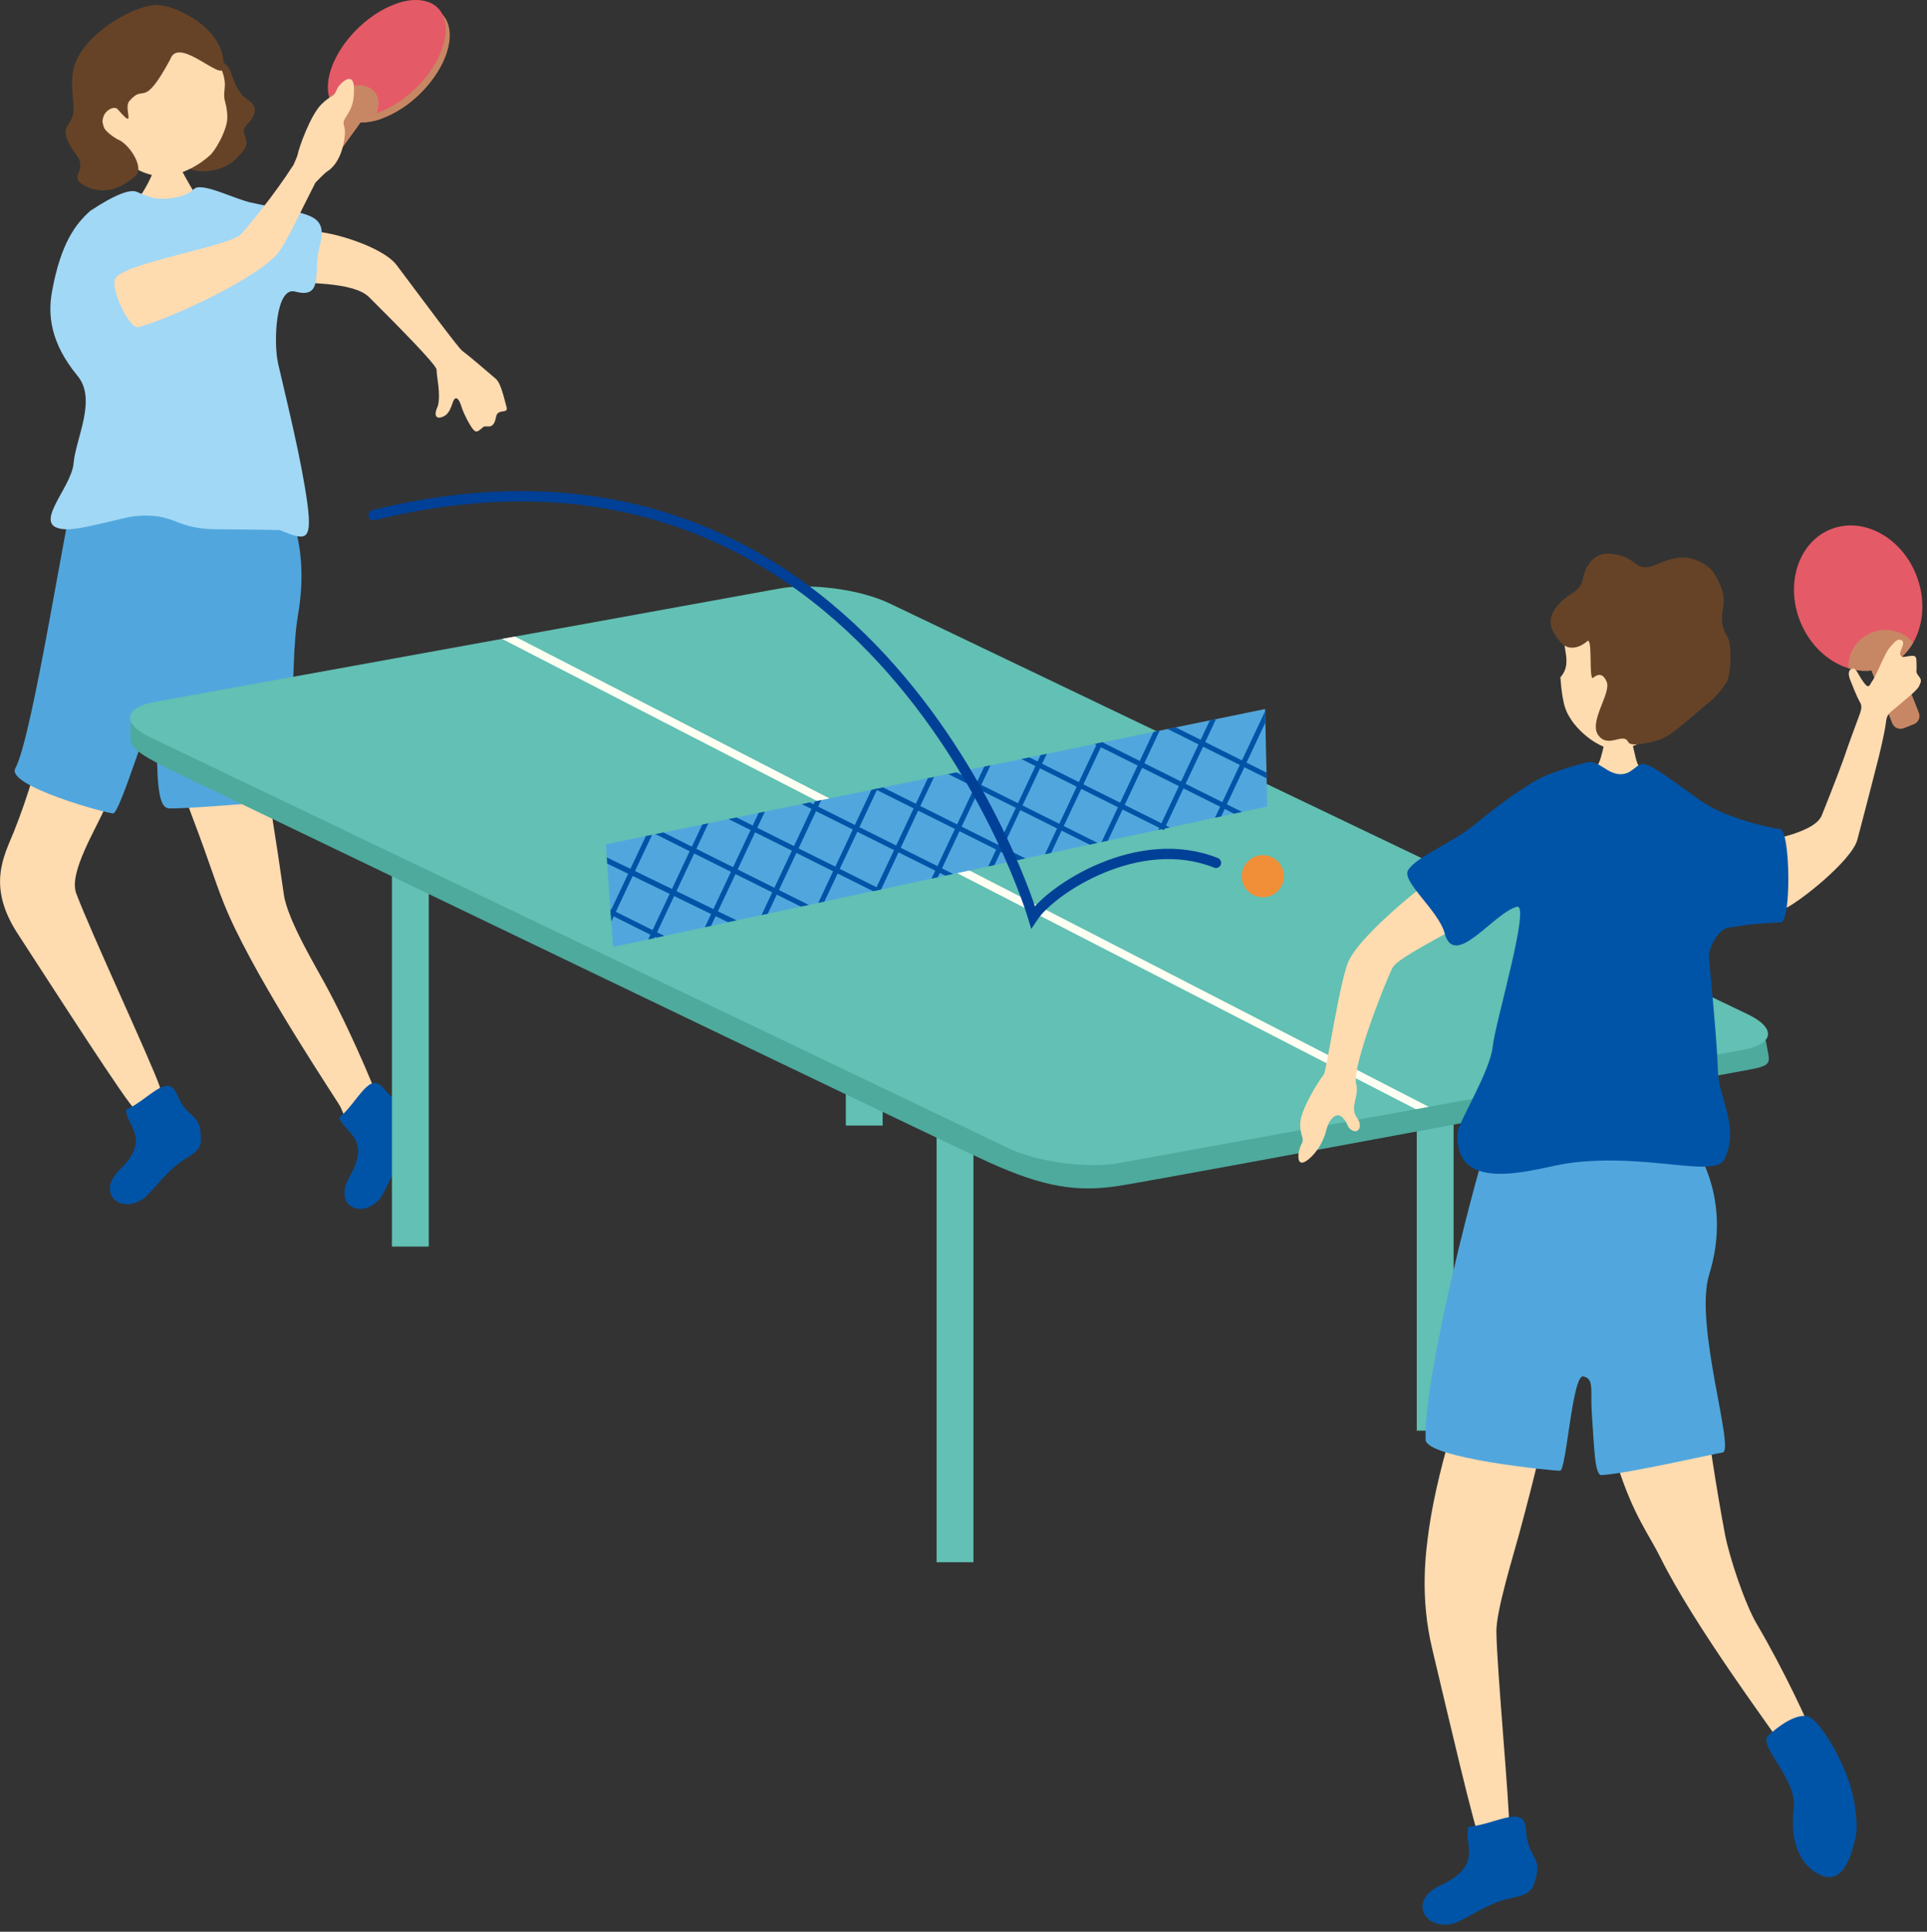 <svg width="374" height="375" viewBox="0 0 374 375" fill="none" xmlns="http://www.w3.org/2000/svg">
<rect x="0" y="0" width="374" height="375" fill="#333333" stroke="none"/>
<g clip-path="url(#clip0_422_8719)">
<path d="M29.58 134.46C29.58 134.46 11.68 128.82 11.5 130.3C11.4 131.11 8.08 148.01 2.73 161.36C0.83 166.09 -2.64 171.93 3.45 181.28C10.21 191.67 25.12 214.92 26.16 215.27C29.26 216.32 32.16 214.33 30.97 210.84C29.37 206.16 17.48 180.65 14.79 173.41C13.3 169.39 18.61 161.02 20.48 156.59C25.59 144.49 30.16 135.66 29.59 134.45L29.58 134.46Z" fill="#FFDBB0"/>
<path d="M24.42 215.47C28.93 213.4 32.51 208.21 34.27 212.32C36.64 217.86 38.96 215.55 39 221.22C39.02 223.83 36.42 224.35 34.12 226.27C31.44 228.52 28.92 232.01 27.69 232.8C23.25 235.67 18.66 231.6 23.18 227.14C29.35 221.05 24.77 218.91 24.42 215.47Z" fill="#0054A7"/>
<path d="M73.78 214.37C73.56 213.55 69.24 202.58 63.68 192.09C61.47 187.91 55.79 178.66 55.08 173.58C52.17 152.92 48.78 135 48.22 134.18C48.22 134.18 30.1 132.95 31.09 135.41C31.34 136.03 32.33 145.44 37.16 158.14C41.08 168.43 42.07 172.34 44.33 177.48C50.58 191.67 65.78 214.13 66.12 214.95C66.34 215.47 67.46 218.35 68.56 219.22C69.7 220.45 73.97 215.03 73.79 214.38L73.78 214.37Z" fill="#FFDBB0"/>
<path d="M65.83 216.98C69.61 213.77 71.67 207.81 74.47 211.29C78.25 215.98 79.86 213.14 81.42 218.59C82.14 221.1 79.77 222.3 78.08 224.77C76.1 227.66 74.62 231.69 73.65 232.79C70.15 236.75 64.63 234.07 67.79 228.55C72.1 221.02 67.11 220.19 65.83 216.97V216.98Z" fill="#0054A7"/>
<path d="M84.08 15.24C81.34 19.03 77.47 21.88 73.83 23.11C71.67 23.83 69.6 23.98 67.91 23.41C66.2 22.83 65.12 21.62 64.65 20.01C63.88 17.29 64.85 13.46 67.59 9.67C71.98 3.62 79.23 -0.05 83.79 1.49C88.33 3.03 88.47 9.19 84.09 15.24H84.08Z" fill="#C88764"/>
<path d="M63.93 32.14C63.41 32.86 62.46 33.27 61.82 33.05L60.38 32.56C59.74 32.34 59.64 31.58 60.16 30.86L66.1 22.66C66.62 21.94 67.57 21.53 68.21 21.75L69.65 22.24C70.29 22.46 70.39 23.22 69.87 23.94L63.93 32.14Z" fill="#C88764"/>
<path d="M73.84 23.11C71.68 23.83 69.61 23.98 67.92 23.41C66.21 22.83 65.13 21.62 64.66 20.01C66.82 18.12 69.74 17.2 71.89 17.93C74.03 18.65 74.74 20.79 73.84 23.11Z" fill="#C88764"/>
<path d="M83.32 14.1C80.58 17.89 76.71 20.74 73.07 21.97C70.91 22.69 68.84 22.84 67.15 22.27C65.44 21.69 64.36 20.48 63.89 18.87C63.12 16.15 64.09 12.32 66.83 8.53C71.21 2.48 78.46 -1.19 83.01 0.35C87.56 1.89 87.69 8.05 83.31 14.1H83.32Z" fill="#E55A67"/>
<path d="M63.17 31C62.65 31.72 61.7 32.13 61.06 31.91L59.62 31.42C58.98 31.2 58.88 30.44 59.4 29.72L65.34 21.52C65.86 20.8 66.81 20.39 67.45 20.61L68.89 21.1C69.53 21.32 69.63 22.08 69.11 22.8L63.17 31Z" fill="#C88764"/>
<path d="M73.08 21.97C70.92 22.69 68.85 22.84 67.16 22.27C65.45 21.69 64.37 20.48 63.9 18.87C66.06 16.98 68.98 16.06 71.13 16.79C73.27 17.51 73.98 19.65 73.08 21.97Z" fill="#C88764"/>
<path d="M30.53 29.65C30.79 29.65 34.2 29.91 34.53 29.88C34.66 30.47 35.08 32.61 35.41 33.33C35.74 34.05 38.09 38.14 38.42 38.5C34.65 41.95 29.38 41.49 26.84 38.37C27.52 38.01 29.6 34.14 29.9 32.73C30.11 31.69 30.53 30.05 30.53 29.66V29.65Z" fill="#FFDBB0"/>
<path d="M60.85 44.95C64.48 44.97 74.32 47.93 76.98 51.46C82.23 58.44 88.93 67.54 89.76 68.14C91 69.05 94.18 71.77 96.2 73.51C97.02 74.22 97.49 75.83 98.32 79.04C98.69 80.46 96.59 79.21 96.28 80.91C95.76 83.76 94.39 82.35 93.73 82.94C92.59 83.95 92.29 84.26 91.24 82.5C90.19 80.74 89.73 79.5 89.45 78.61C89.17 77.72 88.45 76.48 87.89 78.1C87.33 79.72 86.92 80.57 85.78 80.97C84.64 81.37 84.1 80.64 85 78.76C85.57 76.36 84.73 73.18 84.73 71.76C84.73 70.85 77.42 63.46 71.63 57.68C68.37 54.43 57.83 55.25 57.09 54.46C55.04 52.28 56.58 44.92 60.86 44.94L60.85 44.95Z" fill="#FFDBB0"/>
<path d="M54.12 94.66C54.45 96.2 60.5 103.97 57.84 119.35C56 129.97 57.65 155.23 54.99 155.42C53.79 155.51 38.09 156.94 32.97 156.94C31.54 156.94 30.69 155.42 30.5 148.4C30.38 143.79 32.02 139.67 29.74 138.91C28.95 138.65 23.27 157.9 21.96 157.9C20.65 157.9 1.14 152.54 2.97 149.17C6.39 142.9 13.09 98.31 14.41 95.84C15.73 93.37 54.12 94.68 54.12 94.68V94.66Z" fill="#51A7DD"/>
<path d="M53.95 70.41C53.08 66.62 53.45 55.58 57.27 56.6C62.97 58.12 60.73 52.61 62.02 47.87C63.87 41.04 59.65 41.75 48.73 39.33C45.31 38.57 39.09 35.25 37.62 36.72C35.62 38.72 31 38.77 29.74 38.43C28.51 38.1 26.55 37.25 26.53 37.24C25.34 36.7 22.47 37.64 17.5 40.95C14.65 43.51 11.8 47.21 10.09 56.61C9.3 60.96 9.66 66.44 15.07 72.99C18.84 77.56 14.69 85.13 14.28 89.94C13.86 94.89 5.53 102.47 12.79 102.75C15.97 102.87 23.8 100.41 26.32 100.19C34.44 99.48 33.58 102.9 42.98 102.75C43.93 102.74 52.28 102.85 54.23 102.89C58.93 104.71 60.76 105.74 59.64 97.62C58.5 89.36 55.94 79.06 53.94 70.42L53.95 70.41Z" fill="#A1D8F6"/>
<path d="M46.61 29.95C44.49 32.85 39.94 33.92 37.04 32.87C30.86 30.64 37.93 26.01 38.57 23.33C39.04 21.37 39.02 17.79 39.74 16.36C40.45 14.93 38.96 7.5 43.94 12.65C45.25 14 44.91 15.75 46.94 18.42C47.57 19.25 49.72 19.88 49.43 21.65C49.08 23.76 47.35 24.12 47.33 25.37C47.31 26.62 48.84 27.81 46.61 29.96V29.95Z" fill="#664327"/>
<path d="M22.57 29.5C25.63 33.18 29.64 34.6 32.74 34.1C35.84 33.6 38.57 32.15 40.94 29.98C42.76 27.82 43.91 24.8 44.06 23.55C44.2 22.41 44.06 21.09 43.72 19.88C42.91 17.04 44.92 16.76 41.92 11.25C41.01 9.57 35.84 2.05 27.42 2.94C20.02 3.72 16.18 21.79 22.57 29.5Z" fill="#FFDBB0"/>
<path d="M33.02 11.57C34.59 6.82 43.14 15.98 43.37 13.17C43.98 5.69 34.26 1.11 30.71 0.97C25.76 0.78 14.71 7.51 14.09 14.37C13.59 19.83 15.34 21.36 13.19 24.25C11.96 25.91 13.47 28.18 14.94 30.25C17.06 33.22 13.14 34.21 16.33 35.99C20.3 38.2 23.98 36.24 26.32 34.13C28.13 32.51 24.94 27.74 22.76 27.03C19.43 25 19.73 23.84 20.07 22.66C20.41 21.48 22.13 20.4 22.88 21.25C26.57 25.52 23.94 21.04 25.06 19.68C28.1 15.98 27.6 21.57 33.02 11.57Z" fill="#664327"/>
<path d="M66.91 26.34C67.15 23.9 66.04 24.35 67.27 22.5C68.5 20.65 68.77 19.18 68.69 16.88C68.59 13.73 65.83 16.1 65.27 17.59C64.71 19.08 64.38 18.24 62.33 20.3C60.29 22.36 58.02 28.55 57.72 30.2C57.7 30.3 56.88 32.33 56.79 32.26C53.2 37.87 48.22 43.89 46.79 45.45C44.6 47.85 24.24 50.96 22.38 54.05C21.31 55.83 25.08 64.02 26.92 63.5C33.65 61.59 49.61 54.17 53.86 49.24C55.47 47.37 58.44 40.86 61.21 35.46C61.21 35.46 63 33.59 63.45 33.32C65.87 31.81 66.7 28.49 66.91 26.35V26.34Z" fill="#FFDBB0"/>
<path d="M188.93 211.36H181.78V303.27H188.93V211.36Z" fill="#62C0B4"/>
<path d="M83.22 150.08H76.07V241.99H83.22V150.08Z" fill="#62C0B4"/>
<path d="M282.12 185.82H274.97V277.73H282.12V185.82Z" fill="#62C0B4"/>
<path d="M171.31 126.59H164.16V218.5H171.31V126.59Z" fill="#62C0B4"/>
<path d="M25.39 139.74C25.39 139.74 25.26 142.29 25.39 143.83C25.52 145.36 27.69 146.89 35.73 150.72C43.77 154.55 181.26 220.81 191.99 225.66C202.72 230.51 209.1 231.44 217.14 230.21C225.18 228.98 335.99 208.3 340.08 207.53C344.17 206.76 343.4 206 342.89 202.93C342.38 199.87 341.61 198.08 333.44 199.1C325.27 200.12 220.08 220.04 213.18 219.27C206.29 218.5 32.92 140.63 30.37 139.61C27.82 138.59 26.8 137.31 25.39 139.74Z" fill="#4DAA9D"/>
<path d="M338.25 203.8L277.29 214.86L274.79 215.32L217.13 225.78C211 226.9 201.37 225.6 195.75 222.91L29.21 143.16C23.58 140.47 24 137.35 30.14 136.24L97.43 124.02L99.95 123.57L151.26 114.25C157.39 113.14 167.02 114.43 172.64 117.13L339.18 196.88C344.81 199.57 344.39 202.68 338.25 203.8Z" fill="#62C0B4"/>
<path d="M277.29 214.86L274.79 215.32L97.43 124.02L99.95 123.57L277.29 214.86Z" fill="#FFFFF3"/>
<path d="M245.95 156.57L241.06 157.61L239.52 157.95H239.51L237.02 158.48L235.8 158.74L227.05 160.63L226.02 160.85L225.5 160.96L224.8 161.11L215.02 163.2L213.79 163.47L213.03 163.63L211.49 163.96H211.48L204.01 165.57L202.8 165.83L199.02 166.64L197.47 166.98L193.01 167.93L191.8 168.19L185.01 169.66H185L183.45 169.98L182.01 170.3L180.79 170.56L171.01 172.65L170.98 172.66L169.8 172.92L169.43 172.99L160.01 175.02H160L158.81 175.27L156.98 175.67L155.43 176L149.01 177.38L147.8 177.64L142.96 178.68L141.41 179.01L138.01 179.74L136.8 180L128.95 181.69H128.94L127.39 182.02L127.01 182.1H127L125.81 182.37H125.8L118.97 183.83L118.63 178.9L118.55 177.62V177.61L118.49 176.88L118.46 176.46L117.85 167.65L117.77 166.44L117.59 163.89L125.35 162.3L126.56 162.06L127.2 161.92L128.77 161.6L136.3 160.06L137.49 159.81L141.4 159.01L142.95 158.69H142.96L147.24 157.8L147.25 157.81L148.45 157.56L155.6 156.1H155.61L157.17 155.77L158.19 155.56L159.4 155.32L169.13 153.32H169.14L169.8 153.18H169.81L170.34 153.07L171.37 152.85H171.38L180.08 151.07L181.29 150.82L184.01 150.26L185.59 149.94L191.03 148.82L192.23 148.58L198.22 147.35H198.23L199.78 147.03L201.96 146.58L203.17 146.34L212.43 144.44L212.92 144.33L213.98 144.11H213.99L214.12 144.08L223.86 142.09L225.07 141.84L226.62 141.52H226.63L228.19 141.2L234.81 139.84L236.01 139.6L245.53 137.64L245.54 138.05V138.06L245.59 140.26L245.81 149.98L245.83 151.1L245.95 156.57Z" fill="#51A7DD"/>
<path d="M137.49 159.81L135.15 164.78L134.73 165.68L131.35 172.88V172.89L130.92 173.78L127.53 180.98L127.11 181.88L127.01 182.1H127L125.81 182.37L126.23 181.45L126.65 180.55L130.05 173.35L130.47 172.45L133.85 165.25L134.28 164.35L136.3 160.06L137.49 159.81Z" fill="#0054A7"/>
<path d="M192.23 148.58L190.45 152.37L190.03 153.26L186.64 160.47L186.22 161.36L182.83 168.57L182.4 169.47L182.01 170.3L180.79 170.56L181.52 169.02L181.94 168.13L185.33 160.92L185.76 160.03L189.14 152.82L189.56 151.93L191.03 148.82L192.23 148.58Z" fill="#0054A7"/>
<path d="M181.29 150.82L178.62 156.47L178.2 157.37L174.82 164.57L174.39 165.47L171.01 172.65L171 172.67L170.98 172.66L169.8 172.92L170.12 172.23L173.52 165.03L173.93 164.13L177.32 156.93L177.75 156.03L180.08 151.07L181.29 150.82Z" fill="#0054A7"/>
<path d="M170.34 153.07L170.19 153.37L166.8 160.57L166.39 161.47L162.99 168.67L162.57 169.57L160.01 175.02H160L158.81 175.27L161.69 169.13L162.12 168.24L165.51 161.03L165.92 160.14L169.13 153.32H169.14L169.8 153.18H169.81L170.34 153.07Z" fill="#0054A7"/>
<path d="M159.4 155.32L158.8 156.59L158.38 157.47L154.99 164.69L154.57 165.57L151.18 172.78L150.76 173.67L149.01 177.38L147.8 177.64L149.87 173.23L150.29 172.34L153.69 165.13L154.1 164.24L157.49 157.03L157.91 156.14L158.19 155.56L159.4 155.32Z" fill="#0054A7"/>
<path d="M148.45 157.56L146.98 160.69L146.55 161.58L143.17 168.78L142.75 169.68L139.35 176.88L138.93 177.78L138.01 179.74L136.8 180L138.06 177.34L138.47 176.44L141.86 169.24L142.28 168.34L145.67 161.13L145.68 161.14L146.09 160.25L147.24 157.8L147.25 157.81L148.45 157.56Z" fill="#0054A7"/>
<path d="M245.59 140.26L241.93 148.05L241.51 148.94L238.11 156.14L237.69 157.04L237.02 158.48L235.8 158.74L236.81 156.61L237.23 155.71L240.62 148.5H240.63L241.04 147.61L245.54 138.06L245.59 140.26Z" fill="#0054A7"/>
<path d="M236.01 139.6L233.92 144.05L233.5 144.95L230.11 152.16L229.69 153.05L226.3 160.26L226.02 160.85L225.87 161.14L225.5 160.96L224.8 161.11L224.99 160.7L225.41 159.81L228.8 152.61L229.22 151.71L232.61 144.51L233.03 143.61L234.81 139.84L236.01 139.6Z" fill="#0054A7"/>
<path d="M225.07 141.84L222.1 148.16L221.67 149.05L218.29 156.26L217.87 157.15L215.02 163.2L213.79 163.47L216.98 156.7L217.4 155.82L220.79 148.61L221.21 147.72L223.86 142.09L225.07 141.84Z" fill="#0054A7"/>
<path d="M214.12 144.08L214.09 144.16L213.66 145.06L210.27 152.26L209.86 153.15L206.46 160.35L206.04 161.25L204.01 165.57L202.8 165.83L205.16 160.82L205.59 159.92L208.97 152.72L209.39 151.82L212.79 144.62L212.92 144.33L213.98 144.11H213.99L214.12 144.08Z" fill="#0054A7"/>
<path d="M203.17 146.34L202.26 148.26L201.85 149.16L198.46 156.36L198.03 157.26L194.65 164.47L194.23 165.36L193.01 167.93L191.8 168.19L193.34 164.92L193.76 164.02L197.16 156.82L197.57 155.92L200.96 148.72L201.39 147.82L201.96 146.58L203.17 146.34Z" fill="#0054A7"/>
<path d="M126.56 162.06L123.34 168.9L122.92 169.79L119.53 177L119.11 177.89L118.63 178.9L118.55 177.62V177.61L118.49 176.88L118.65 176.56L122.04 169.35L122.45 168.45L125.35 162.3L126.56 162.06Z" fill="#0054A7"/>
<path d="M241.06 157.61L239.52 157.95H239.51L237.69 157.04L236.81 156.61L229.69 153.05L228.8 152.61L221.67 149.05L220.79 148.61L213.66 145.06L212.79 144.62L212.43 144.44L212.92 144.33L213.98 144.11H213.99L214.09 144.16L221.21 147.72L222.1 148.16L229.22 151.71L230.11 152.16L237.23 155.71L238.11 156.14L241.06 157.61Z" fill="#0054A7"/>
<path d="M170.98 172.66L169.8 172.92L169.43 172.99L162.57 169.57L161.69 169.13L154.57 165.57L153.69 165.13L146.55 161.58L145.68 161.14L145.67 161.13L141.4 159.01L142.95 158.69H142.96L146.09 160.25L146.98 160.69L154.1 164.24L154.99 164.69L162.12 168.24L162.99 168.67L170.12 172.23L170.98 172.66Z" fill="#0054A7"/>
<path d="M182.83 168.57L185 169.66L183.45 169.98L182.4 169.47L181.52 169.02L174.39 165.47L173.52 165.03L166.39 161.47L165.51 161.03L158.38 157.47L157.49 157.03L155.61 156.1L157.17 155.77L157.91 156.14L158.8 156.59L165.92 160.14L166.8 160.57L173.93 164.13L174.82 164.57L181.94 168.13L182.83 168.57Z" fill="#0054A7"/>
<path d="M194.65 164.47L199.02 166.64L197.47 166.98L194.23 165.36L193.34 164.92L186.22 161.36L185.33 160.92L178.2 157.37L177.32 156.93L170.19 153.37L169.81 153.18L170.34 153.07L171.37 152.85H171.38L177.75 156.03L178.62 156.47L185.76 160.03L186.64 160.47L193.76 164.02L194.65 164.47Z" fill="#0054A7"/>
<path d="M213.03 163.63L211.49 163.96H211.48L206.04 161.25L205.16 160.82L198.03 157.26L197.16 156.82L190.03 153.26L189.14 152.82L184.01 150.26L185.59 149.94L189.56 151.93L190.45 152.37L197.57 155.92L198.46 156.36L205.59 159.92L206.46 160.35L213.03 163.63Z" fill="#0054A7"/>
<path d="M227.05 160.63L226.02 160.85L225.87 161.14L225.5 160.96L224.99 160.7L217.87 157.15L216.98 156.7L209.86 153.15L208.97 152.72L201.85 149.16L200.96 148.72L198.23 147.35L199.78 147.03L201.39 147.82L202.26 148.26L209.39 151.82L210.27 152.26L217.4 155.82L218.29 156.26L225.41 159.81L226.3 160.26L227.05 160.63Z" fill="#0054A7"/>
<path d="M128.94 181.69L127.39 182.02L127.11 181.88L126.23 181.45L119.11 177.89L118.55 177.62V177.61L118.49 176.88L118.46 176.46L118.65 176.56L119.53 177L126.65 180.55L127.53 180.98L128.94 181.69Z" fill="#0054A7"/>
<path d="M142.96 178.66L141.27 179.01L138.56 177.7L137.59 177.23L129.79 173.44L128.84 172.98L121.04 169.2L120.07 168.72L117.85 167.65L117.77 166.44L120.53 167.78L121.5 168.24L129.3 172.03L130.26 172.48V172.49L138.05 176.27L139.02 176.75L142.96 178.66Z" fill="#0054A7"/>
<path d="M156.98 175.67L155.43 176L150.76 173.67L149.87 173.23L142.75 169.68L141.86 169.24L134.73 165.68L133.85 165.25L127.2 161.92L128.77 161.6L134.28 164.35L135.15 164.78L142.28 168.34L143.17 168.78L150.29 172.34L151.18 172.78L156.98 175.67Z" fill="#0054A7"/>
<path d="M245.83 151.1L241.51 148.94L240.63 148.5H240.62L233.5 144.95L232.61 144.51L226.63 141.52L228.19 141.2L233.03 143.61L233.92 144.05L241.04 147.61L241.93 148.05L245.81 149.98L245.83 151.1Z" fill="#0054A7"/>
<path d="M245.09 174.18C247.349 174.18 249.18 172.349 249.18 170.09C249.18 167.831 247.349 166 245.09 166C242.831 166 241 167.831 241 170.09C241 172.349 242.831 174.18 245.09 174.18Z" fill="#F18E38"/>
<path d="M284.654 166.045C278.384 169.685 264.484 180.875 261.784 186.485C260.064 190.075 257.434 207.975 256.934 208.585C255.904 209.865 252.384 215.445 252.354 218.155C252.324 220.865 253.304 220.785 252.574 222.135C251.854 223.485 251.384 227.105 253.884 225.115C255.714 223.655 256.944 221.365 257.434 219.335C257.924 217.305 259.394 215.635 260.624 217.005C261.864 218.375 261.274 218.755 262.444 219.435C263.554 220.075 264.614 218.745 263.384 216.995C261.844 214.875 263.884 212.975 263.204 210.375C262.364 207.165 268.864 190.565 270.304 187.805C271.744 185.045 291.614 176.405 292.484 173.125C292.984 171.235 286.354 165.045 284.634 166.035L284.654 166.045Z" fill="#FFDBB0"/>
<path d="M351.304 335.605C351.064 334.855 346.574 324.795 340.944 315.225C338.704 311.425 335.634 302.375 334.754 297.655C331.174 278.495 329.714 262.685 329.164 261.945C329.164 261.945 311.394 260.445 312.414 262.695C312.674 263.265 312.014 278.485 313.924 284.465C317.054 294.265 319.944 297.685 322.274 302.385C328.694 315.375 343.824 335.695 344.174 336.445C344.394 336.925 345.564 339.555 346.624 340.325C347.744 341.425 351.494 336.185 351.304 335.595V335.605Z" fill="#FFDBB0"/>
<path d="M343.034 337.075C341.504 339.295 348.814 345.325 348.134 351.115C347.164 359.345 350.734 362.725 353.044 363.865C357.444 366.045 359.144 361.015 360.144 356.675C360.654 354.455 360.164 350.035 359.054 346.495C357.184 340.515 352.814 333.615 350.834 333.175C347.684 332.465 343.034 337.075 343.034 337.075Z" fill="#0054A7"/>
<path d="M300.184 274.965C300.184 274.965 286.284 264.515 285.654 265.765C285.304 266.445 279.224 283.535 277.354 296.715C276.684 301.435 275.554 309.985 277.974 320.115C280.664 331.375 286.484 356.515 287.294 357.155C289.694 359.055 292.864 358.215 292.914 354.765C292.974 350.145 290.514 323.965 290.424 316.745C290.374 312.735 293.654 302.175 294.824 297.845C298.254 285.175 300.314 276.205 300.194 274.965H300.184Z" fill="#FFDBB0"/>
<path d="M284.974 354.635C290.304 354.165 295.834 350.195 296.134 355.005C296.544 361.495 299.734 359.985 297.714 365.765C296.784 368.425 293.954 368.005 290.924 369.125C287.384 370.435 283.554 373.065 282.014 373.435C276.454 374.745 273.274 368.945 279.484 366.045C287.964 362.095 284.084 358.255 284.974 354.625V354.635Z" fill="#0054A7"/>
<path d="M329.134 222.535C329.504 223.955 336.134 233.145 331.714 247.455C328.744 257.075 336.794 281.675 334.324 281.965C333.204 282.095 315.604 286.135 310.814 286.345C309.484 286.405 309.414 280.855 308.944 274.315C308.634 270.015 309.494 267.645 307.294 267.195C305.144 266.755 304.014 285.455 302.784 285.505C301.554 285.555 276.774 283.065 276.684 279.485C276.344 265.915 287.504 224.455 288.634 222.085C289.764 219.725 329.134 222.535 329.134 222.535Z" fill="#51A7DD"/>
<path d="M371.924 111.655C373.754 116.285 373.374 121.145 371.324 124.755C370.094 126.895 368.264 128.575 365.934 129.495C363.594 130.415 361.114 130.435 358.754 129.725C354.794 128.495 351.194 125.205 349.364 120.575C346.444 113.185 349.124 105.185 355.364 102.725C361.584 100.265 369.014 104.265 371.934 111.655H371.924Z" fill="#E55A67"/>
<path d="M366.245 127.387L364.264 128.17C363.385 128.517 362.955 129.51 363.302 130.389L367.259 140.405C367.606 141.283 368.6 141.714 369.478 141.367L371.459 140.584C372.337 140.237 372.768 139.244 372.421 138.366L368.463 128.349C368.116 127.471 367.123 127.04 366.245 127.387Z" fill="#C88764"/>
<path d="M371.324 124.745C370.094 126.885 368.264 128.565 365.934 129.485C363.594 130.405 361.114 130.425 358.754 129.715C358.604 126.805 360.344 123.955 363.294 122.795C366.224 121.635 369.444 122.525 371.324 124.755V124.745Z" fill="#C88764"/>
<path d="M372.374 131.225C371.724 130.435 372.034 130.335 371.974 129.125C371.914 127.915 372.114 127.205 370.944 127.315C369.774 127.415 369.094 127.825 368.814 127.115C368.534 126.405 369.974 124.825 369.084 124.305C368.184 123.795 367.434 124.965 366.664 125.835C365.894 126.705 364.094 131.255 363.454 132.095C362.814 132.935 362.804 133.965 361.664 132.395C360.524 130.825 360.324 129.735 359.594 129.795C358.864 129.855 358.574 130.645 359.054 131.885C359.534 133.135 360.374 135.185 360.814 135.995C361.254 136.805 361.544 137.065 360.814 138.995C360.214 140.555 358.554 145.115 358.084 146.545C357.704 147.715 355.754 152.865 353.584 158.265C351.984 162.255 340.484 163.295 340.124 164.235C339.124 166.845 342.274 178.135 345.974 176.605C349.104 175.305 359.414 167.025 360.474 163.035C362.564 155.145 364.444 147.735 364.684 146.765C365.314 144.225 365.974 141.005 366.014 140.395C366.164 138.475 366.804 138.405 368.434 136.975C370.074 135.545 372.104 134.015 372.484 133.155C372.864 132.295 373.024 132.005 372.364 131.215L372.374 131.225Z" fill="#FFDBB0"/>
<path d="M316.684 143.535C316.344 143.535 311.914 143.855 311.494 143.815C311.324 144.525 310.774 147.145 310.354 148.015C309.934 148.885 306.874 153.875 306.454 154.315C311.354 158.515 318.184 157.965 321.474 154.155C320.584 153.715 317.884 149.005 317.504 147.285C317.224 146.025 316.684 144.015 316.684 143.545V143.535Z" fill="#FFDBB0"/>
<path d="M326.844 134.065C329.194 126.175 328.844 115.985 319.144 113.725C309.454 111.465 305.674 119.735 304.174 122.075C302.334 124.945 305.644 128.305 302.844 131.485C303.274 137.475 304.154 138.445 304.944 139.705C306.074 141.525 309.134 144.475 312.284 145.295C314.794 145.955 318.464 144.425 320.514 143.035C322.444 141.725 323.734 140.325 324.784 138.915C325.384 138.795 326.054 138.815 327.044 137.855C327.494 137.415 328.324 135.845 328.274 135.045C328.204 134.045 327.154 133.875 326.844 134.065Z" fill="#FFDBB0"/>
<path d="M318.274 109.925C319.354 110.245 319.924 110.235 321.924 109.405C323.924 108.575 326.184 107.805 328.404 108.465C330.624 109.125 332.024 110.245 332.654 111.255C333.284 112.265 334.994 115.115 334.464 117.725C333.924 120.335 334.294 122.145 335.254 123.595C336.214 125.045 335.954 130.815 335.174 132.285C334.394 133.765 332.394 135.885 331.264 136.705C330.134 137.525 324.824 142.545 322.544 143.425C320.514 144.205 316.494 145.045 316.034 144.085C315.054 142.045 312.284 145.295 310.294 142.845C308.164 140.235 312.774 134.585 311.834 132.365C311.074 130.565 310.094 130.845 309.204 131.575C308.314 132.305 309.154 123.495 308.064 124.465C306.974 125.435 304.594 126.685 302.844 124.615C301.094 122.545 299.984 120.495 302.134 117.755C304.284 115.015 306.634 115.135 307.184 112.455C307.734 109.775 309.394 106.995 312.934 107.535C316.484 108.075 317.044 109.355 318.284 109.935L318.274 109.925Z" fill="#664327"/>
<path d="M345.484 160.925C342.294 160.575 334.374 158.375 330.584 155.785C327.494 153.685 321.464 148.955 319.434 148.395C317.624 147.895 317.014 150.235 314.624 150.295C311.954 150.365 310.274 147.505 308.124 147.965C306.954 148.215 302.444 149.485 299.594 150.755C296.114 152.335 290.094 156.835 286.234 160.055C281.974 163.605 274.884 166.265 273.284 168.925C271.964 171.125 279.204 176.755 280.384 181.165C282.284 188.285 289.894 177.205 294.394 176.025C297.154 175.295 290.164 198.575 289.694 203.255C289.214 207.935 283.044 217.935 282.914 219.755C281.984 232.405 298.414 226.695 303.934 225.875C319.104 223.615 332.794 228.825 334.664 225.075C337.724 218.955 333.494 212.895 333.414 207.895C333.334 202.905 331.824 187.525 331.674 185.945C331.514 184.365 333.264 180.495 335.374 180.105C339.274 179.395 342.294 179.215 345.664 179.045C347.674 178.935 347.504 161.175 345.484 160.955V160.925Z" fill="#0054A7"/>
</g>
<path d="M72.5 100C170.038 76 200.5 178 200.5 178C204.117 172.58 221 161.5 236 167.5" stroke="#004097" stroke-width="2" stroke-linecap="round"/>
<defs>
<clipPath id="clip0_422_8719">
<rect width="373.13" height="374.1" fill="white"/>
</clipPath>
</defs>
</svg>
